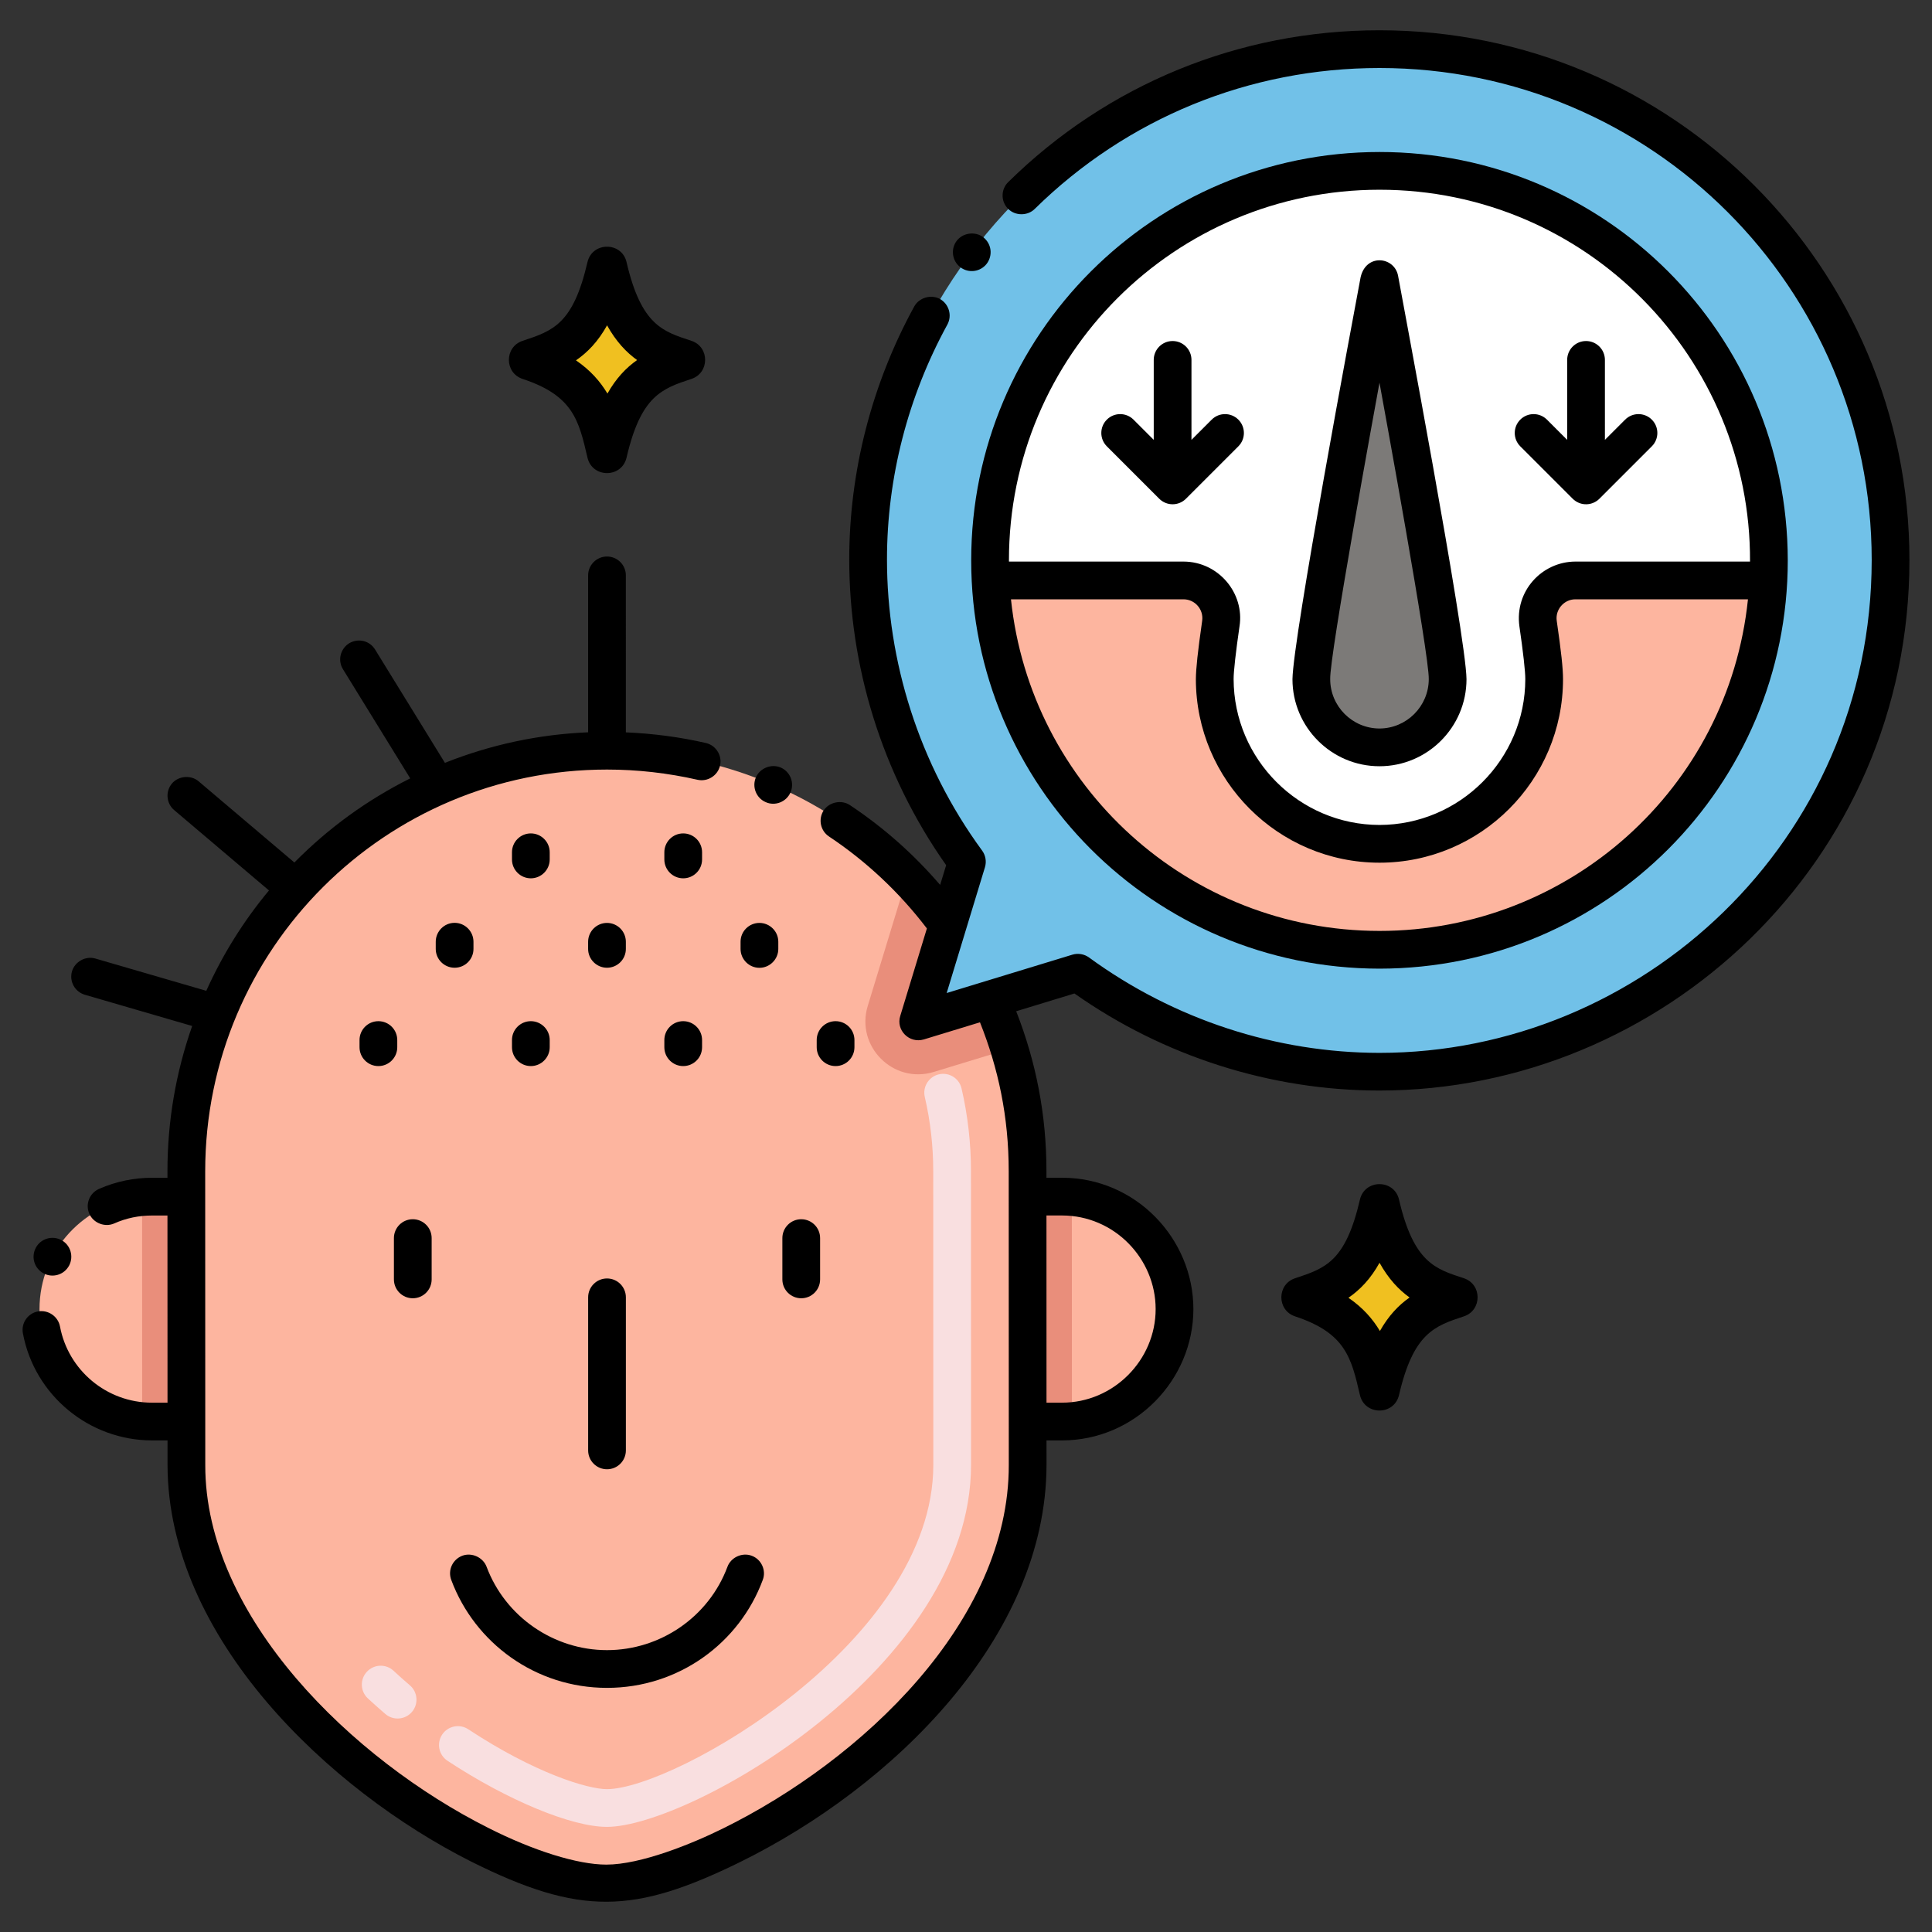 <svg xmlns="http://www.w3.org/2000/svg" xmlns:xlink="http://www.w3.org/1999/xlink" id="Layer_1" x="0px" y="0px" viewBox="0 0 256 256" style="enable-background:new 0 0 256 256;" xml:space="preserve"><rect x="0" y="0" width="256" height="256" fill="#333333" stroke="none"/><style type="text/css">	.st0{fill:#EEEEEE;}	.st1{fill:#AEAEAE;}	.st2{fill:#EFBF27;}	.st3{fill:#72C2E9;}	.st4{fill:#FFFFFF;}	.st5{fill:#FFB69F;}	.st6{fill:#E98E7B;}	.st7{fill:#E7A523;}	.st8{fill:#C4E4FD;}	.st9{fill:#FDB59F;}	.st10{fill:#FB5C3C;}	.st11{fill:#F9DFE0;}	.st12{fill:#71C1E8;}	.st13{fill:#FFCAC2;}	.st14{fill:#868686;}	.st15{fill:#535353;}	.st16{fill:#EFEFEF;}	.st17{fill:#4BA4C7;}	.st18{fill:#4A4842;}	.st19{fill:#13BF6D;}	.st20{fill:#B14E34;}	.st21{fill:#F0C020;}	.st22{fill:#CE9320;}	.st23{fill:#F7E4B0;}	.st24{fill:#FEB69F;}	.st25{fill:#8B71E7;}	.st26{fill:#FBE0E2;}	.st27{fill:#AFAFAF;}	.st28{fill:#F2E1D6;}	.st29{fill:#7C7A78;}	.st30{fill:#0BBE6E;}	.st31{fill:#0E9B6D;}	.st32{fill:#73FEBB;}	.st33{fill:#EA8F7C;}	.st34{fill:#813825;}	.st35{fill:#139C6E;}	.st36{fill:#76FFBB;}</style><g></g><g>	<path class="st9" d="M136.169,194.101c0,14.34-8.42,26.99-18.96,36.58c-12.91,11.75-29.03,18.89-36.79,18.89  c-8.56,0-24.23-7.4-36.77-19.02c-10.59-9.8-18.95-22.58-18.95-36.45l-0.01-38.9c0-30.77,24.96-55.73,55.74-55.73  c15.56,0,29.66,6.39,39.77,16.71c1.95,1.98,3.75,4.11,5.38,6.36l-3.9,12.8l9.62-2.93c0.95,2.12,1.77,4.32,2.46,6.57  c1.56,5.13,2.4,10.58,2.4,16.22L136.169,194.101z"></path>	<path class="st6" d="M133.759,138.981c-1.88,0.57-3.59,1.09-10.04,3.06c-5.35,1.63-10.37-3.39-8.74-8.74l5.22-17.12  c1.95,1.98,3.75,4.11,5.38,6.36l-3.9,12.8l9.62-2.93C132.249,134.531,133.069,136.731,133.759,138.981z"></path>	<path class="st9" d="M24.702,158.557v29.804h-4.565c-0.436,0-0.871-0.017-1.298-0.059c-7.614-0.653-13.604-7.053-13.604-14.843  c0-7.79,5.998-14.182,13.595-14.843c0.427-0.042,0.863-0.059,1.307-0.059H24.702z"></path>	<path class="st6" d="M20.136,158.557h4.565v29.804h-4.565c-0.436,0-0.871-0.017-1.298-0.059l-0.008-29.687  C19.257,158.574,19.692,158.557,20.136,158.557z"></path>	<path class="st9" d="M155.629,173.459c0,7.79-5.989,14.182-13.595,14.843c-0.427,0.042-0.863,0.059-1.307,0.059h-4.565v-29.804  h4.565c0.436,0,0.871,0.017,1.298,0.059C149.64,159.269,155.629,165.677,155.629,173.459z"></path>	<path class="st6" d="M142.034,188.303c-0.427,0.042-0.863,0.059-1.307,0.059h-4.565v-29.804h4.565c0.436,0,0.871,0.017,1.298,0.059  L142.034,188.303z"></path>	<path class="st12" d="M250.509,74.221c0,47.86-48.36,80.5-92.6,63c-5.41-2.14-10.47-4.95-15.09-8.33l-11.52,3.52l-9.62,2.93  l3.9-12.8l2.54-8.35c-5.15-7.04-8.98-15.11-11.11-23.85c-10.44-42.61,21.86-83.84,65.78-83.84  C220.189,6.501,250.509,36.811,250.509,74.221z"></path>	<g>		<path class="st4" d="M234.383,74.25c0,0.896-0.026,1.778-0.064,2.661c-1.382,27.212-23.847,48.935-51.519,48.935   c-27.66,0-50.151-21.711-51.545-48.935c-0.038-0.883-0.064-1.765-0.064-2.661c0-28.517,23.092-51.609,51.609-51.609   C211.291,22.642,234.383,45.734,234.383,74.25z"></path>		<path class="st9" d="M234.32,76.912c-1.382,27.212-23.847,48.935-51.519,48.935c-27.66,0-50.151-21.711-51.545-48.935h25.567   c3.047,0,5.383,2.71,4.946,5.726c-0.511,3.523-0.807,6.107-0.807,7.349c0,12.039,9.787,21.826,21.826,21.826   c12.039,0,21.826-9.787,21.826-21.826c0-1.242-0.296-3.826-0.807-7.349c-0.437-3.016,1.899-5.726,4.946-5.726H234.32z"></path>		<path class="st29" d="M191.819,89.996c0,4.988-4.044,9.032-9.032,9.032s-9.032-4.044-9.032-9.032   c0-4.988,9.032-53.009,9.032-53.009S191.819,85.008,191.819,89.996z"></path>	</g>	<g>		<path class="st11" d="M80.419,242.071c-4.686,0-13.174-3.52-21.123-8.759c-1.153-0.76-1.472-2.31-0.712-3.463   c0.759-1.154,2.311-1.472,3.463-0.712c8.832,5.821,15.826,7.934,18.372,7.934c8.919,0,43.25-19.59,43.25-42.968l-0.01-38.902   c0-3.341-0.376-6.653-1.12-9.844c-0.313-1.345,0.523-2.689,1.868-3.002c1.347-0.315,2.689,0.524,3.002,1.868   c0.829,3.563,1.25,7.256,1.25,10.978l0.01,38.902C128.669,220.919,91.361,242.071,80.419,242.071z M51.059,227.111   c-0.777-0.666-1.549-1.353-2.313-2.061c-1.013-0.938-1.073-2.52-0.134-3.533c0.939-1.014,2.521-1.073,3.533-0.134   c0.716,0.664,1.439,1.308,2.167,1.931c1.048,0.898,1.17,2.476,0.272,3.525C53.688,227.885,52.11,228.011,51.059,227.111z"></path>	</g>	<path d="M185.378,184.846c1.905-8.212,4.709-9.139,8.591-10.421c2.424-0.801,2.43-4.249,0-5.051  c-3.729-1.228-6.641-2.022-8.591-10.421c-0.635-2.737-4.548-2.729-5.181,0c-1.907,8.212-4.566,9.092-8.591,10.422  c-2.424,0.801-2.43,4.248,0,5.051c6.686,2.209,7.444,5.476,8.591,10.421C180.833,187.588,184.741,187.588,185.378,184.846z"></path>	<path d="M77.841,60.631c0.637,2.743,4.545,2.742,5.182,0c1.905-8.212,4.709-9.139,8.591-10.421c2.424-0.801,2.43-4.249,0-5.051  c-3.729-1.228-6.641-2.022-8.591-10.421c-0.635-2.737-4.548-2.729-5.181,0c-1.907,8.213-4.566,9.092-8.591,10.422  c-2.424,0.801-2.43,4.248,0,5.051C75.936,52.419,76.694,55.686,77.841,60.631z"></path>	<path d="M96.389,207.611c-2.46,6.61-8.87,11.04-15.96,11.04c-7.07,0-13.48-4.44-15.95-11.04c-0.47-1.25-1.96-1.94-3.22-1.47  c-1.265,0.482-1.964,1.894-1.46,3.22c3.107,8.337,11.157,14.29,20.63,14.29c9.478,0,17.539-5.924,20.64-14.3  c0.494-1.276-0.188-2.742-1.47-3.21C98.329,205.671,96.849,206.361,96.389,207.611z"></path>	<path d="M106.168,161.555c-1.381,0-2.5,1.119-2.5,2.5v5.472c0,1.381,1.119,2.5,2.5,2.5s2.5-1.119,2.5-2.5v-5.472  C108.668,162.675,107.549,161.555,106.168,161.555z"></path>	<path d="M54.696,172.027c1.381,0,2.5-1.119,2.5-2.5v-5.472c0-1.381-1.119-2.5-2.5-2.5s-2.5,1.119-2.5,2.5v5.472  C52.196,170.908,53.315,172.027,54.696,172.027z"></path>	<path d="M80.432,169.403c-1.381,0-2.5,1.119-2.5,2.5v20.282c0,1.381,1.119,2.5,2.5,2.5s2.5-1.119,2.5-2.5v-20.282  C82.932,170.522,81.813,169.403,80.432,169.403z"></path>	<path d="M5.779,168.731c1.199,0.632,2.71,0.207,3.38-1.04c0.64-1.22,0.181-2.738-1.04-3.38c-1.219-0.642-2.739-0.184-3.38,1.04  C4.064,166.658,4.619,168.121,5.779,168.731z"></path>	<path d="M3.039,176.691c1.541,8.224,8.807,14.17,17.1,14.17h2.059l0.001,3.24c0.032,23.019,21.543,43.157,40.2,52.55  c14.521,7.271,21.664,6.925,35.59,0.12c20.287-9.968,40.64-29.803,40.68-52.67l-0.001-3.24h2.059c9.678,0,17.402-8,17.402-17.402  c0-9.325-7.626-17.402-17.402-17.402h-2.068l0-0.856c0-7.507-1.382-14.496-4.008-21.205l7.718-2.355  c11.821,8.329,26.026,12.86,40.39,12.86h0.02c37.366,0,70.23-30.209,70.23-70.28c0-38.723-31.352-70.21-70.23-70.21  c-18.54,0-36.01,7.14-49.19,20.12c-0.98,0.97-0.99,2.55-0.02,3.53c0.94,0.96,2.58,0.97,3.53,0.03  c12.25-12.05,28.47-18.68,45.69-18.68c36.043,0,65.22,29.161,65.22,65.21c-0.02,37.307-30.619,65.29-65.23,65.29  c-13.614-0.016-27.137-4.366-38.48-12.64c-0.63-0.46-1.46-0.6-2.21-0.37l-16.65,5.08l5.07-16.66c0.23-0.75,0.09-1.58-0.37-2.21  c-8.418-11.489-12.61-25.166-12.61-38.59c0-10.8,2.77-21.56,8-31.11c0.66-1.21,0.21-2.73-0.99-3.4c-1.18-0.64-2.76-0.17-3.4,1  c-5.63,10.28-8.61,21.87-8.61,33.51c0,13.984,4.214,28.288,12.84,40.52l-0.796,2.615c-3.461-4.015-7.371-7.524-11.954-10.575  c-1.12-0.75-2.73-0.41-3.47,0.69c-0.76,1.15-0.45,2.71,0.7,3.47c4.938,3.287,9.323,7.398,12.967,12.185l-3.527,11.585  c-0.6,1.883,1.186,3.691,3.12,3.12l7.442-2.271c2.425,6.091,3.808,12.505,3.808,19.741c0.001,3.589,0.009,35.233,0.01,38.9  c0.042,20.778-19.489,39.134-37.89,48.19c-4.11,2.034-10.875,4.78-15.44,4.78c-3.79,0-9.66-1.83-15.69-4.89  c-17.832-8.97-37.503-27.867-37.45-48.08c0-0.001-0.01-38.899-0.01-38.9c0-29.455,23.885-53.23,53.24-53.23  c4.04,0,8.07,0.46,11.98,1.35c1.34,0.31,2.69-0.54,3-1.87c0.308-1.338-0.537-2.69-1.88-3c-3.464-0.795-7.021-1.257-10.6-1.409  V76.241c0-1.38-1.12-2.5-2.5-2.5c-1.37,0-2.5,1.12-2.5,2.5v20.792c-6.548,0.274-12.914,1.637-18.976,4.048l-9.254-15.019  c-0.698-1.148-2.212-1.556-3.44-0.82c-1.147,0.718-1.552,2.252-0.81,3.44l8.907,14.456c-5.7,2.855-10.822,6.563-15.349,11.147  l-12.698-10.763c-1.01-0.86-2.66-0.72-3.52,0.29c-0.894,1.059-0.757,2.648,0.29,3.53l12.562,10.647  c-3.366,4.038-6.142,8.491-8.307,13.298l-14.696-4.275c-1.3-0.38-2.72,0.41-3.1,1.7c-0.38,1.351,0.388,2.708,1.71,3.1l14.217,4.136  c-2.167,6.168-3.277,12.624-3.277,19.254l0,0.86h-2.05c-2.333,0-4.745,0.469-7.03,1.48c-1.26,0.56-1.83,2.04-1.27,3.3  c0.54,1.22,2.06,1.82,3.3,1.27c1.601-0.716,3.297-1.05,5-1.05h2.051l0.007,24.8h-2.058c-6.029,0-11.109-4.321-12.19-10.1  c-0.25-1.33-1.57-2.24-2.92-1.99C3.696,174.013,2.767,175.311,3.039,176.691z M138.662,161.057h2.065  c6.916,0,12.402,5.709,12.402,12.402c0,6.755-5.568,12.402-12.402,12.402h-2.06C138.661,163.557,138.662,168.58,138.662,161.057z"></path>	<path d="M103.449,101.701c-1.25-0.53-2.76,0.08-3.29,1.31c-0.54,1.26,0.04,2.74,1.31,3.28c1.23,0.556,2.735-0.029,3.28-1.3  C105.299,103.721,104.709,102.251,103.449,101.701z"></path>	<path d="M52.639,137.811c0-1.38-1.12-2.5-2.5-2.5c-1.38,0-2.5,1.12-2.5,2.5v0.95c0,1.38,1.12,2.5,2.5,2.5c1.38,0,2.5-1.12,2.5-2.5  V137.811z"></path>	<path d="M67.839,138.761c0,1.38,1.12,2.5,2.5,2.5c1.37,0,2.5-1.12,2.5-2.5v-0.95c0-1.38-1.13-2.5-2.5-2.5c-1.38,0-2.5,1.12-2.5,2.5  V138.761z"></path>	<path d="M88.029,138.761c0,1.38,1.12,2.5,2.5,2.5c1.38,0,2.5-1.12,2.5-2.5v-0.95c0-1.38-1.12-2.5-2.5-2.5c-1.38,0-2.5,1.12-2.5,2.5  V138.761z"></path>	<path d="M110.718,141.261c1.38,0,2.5-1.12,2.5-2.5v-0.95c0-1.38-1.12-2.5-2.5-2.5c-1.38,0-2.5,1.12-2.5,2.5v0.95  C108.218,140.141,109.339,141.261,110.718,141.261z"></path>	<path d="M62.738,125.741v-0.95c0-1.38-1.12-2.51-2.5-2.51c-1.38,0-2.5,1.13-2.5,2.51v0.95c0,1.37,1.12,2.49,2.5,2.49  C61.619,128.231,62.738,127.111,62.738,125.741z"></path>	<path d="M80.429,122.291c-1.37,0-2.5,1.12-2.5,2.5v0.95c0,1.37,1.13,2.49,2.5,2.49c1.38,0,2.5-1.12,2.5-2.49v-0.95  C82.929,123.411,81.809,122.291,80.429,122.291z"></path>	<path d="M98.129,124.781v0.96c0,1.37,1.12,2.5,2.5,2.5c1.37,0,2.5-1.13,2.5-2.5v-0.96c0-1.37-1.13-2.49-2.5-2.49  C99.249,122.291,98.129,123.411,98.129,124.781z"></path>	<path d="M70.339,116.381c1.37,0,2.5-1.12,2.5-2.5v-0.95c0-1.38-1.13-2.5-2.5-2.5c-1.38,0-2.5,1.12-2.5,2.5v0.95  C67.839,115.261,68.959,116.381,70.339,116.381z"></path>	<path d="M90.529,116.381c1.38,0,2.5-1.12,2.5-2.5v-0.95c0-1.38-1.12-2.5-2.5-2.5c-1.38,0-2.5,1.12-2.5,2.5v0.95  C88.029,115.261,89.149,116.381,90.529,116.381z"></path>	<path d="M182.799,128.351c29.962-0.022,54.09-24.253,54.09-54.1c-0.042-29.973-24.237-54.11-54.09-54.11  c-29.895,0-54.11,24.207-54.11,54.11C128.689,104.032,152.788,128.326,182.799,128.351z M182.799,123.391v-0.04h-0.01  c-25.399-0.008-46.247-19.25-48.83-43.94h22.86c1.526,0,2.704,1.36,2.47,2.88c-0.58,4.06-0.82,6.29-0.83,7.7  c0.01,13.4,10.92,24.32,24.33,24.32s24.32-10.92,24.32-24.33c0-1.4-0.24-3.63-0.83-7.7c-0.229-1.486,0.942-2.87,2.47-2.87h22.865  c-2.599,25.116-23.795,43.94-48.805,43.94L182.799,123.391z M182.799,25.141c27.398,0,49.215,22.311,49.088,49.27h-23.137  c-4.443,0.011-8.073,3.917-7.42,8.59c0.49,3.35,0.79,6.03,0.78,6.99c-0.01,10.63-8.68,19.3-19.32,19.32  c-10.64-0.02-19.31-8.69-19.33-19.33c-0.01-0.95,0.3-3.69,0.78-6.98c0.695-4.393-2.774-8.579-7.42-8.59h-23.128  c0-0.052-0.002-0.109-0.002-0.16C133.689,47.044,155.704,25.141,182.799,25.141z"></path>	<path d="M182.789,101.531c6.36,0,11.53-5.18,11.53-11.54c-0.065-5.818-8.832-52.033-9.07-53.47c-0.489-2.51-4.23-2.973-4.96,0.21  c-1.021,5.445-8.97,47.855-9.03,53.27C171.259,96.351,176.429,101.531,182.789,101.531z M182.789,50.711  c0.568,3.129,6.61,36.073,6.53,39.29c-0.01,3.59-2.94,6.52-6.53,6.53c-3.6-0.01-6.53-2.94-6.53-6.54  C176.145,86.986,182.265,53.572,182.789,50.711z"></path>	<path d="M130.269,31.421c-1.07-0.8-2.69-0.58-3.5,0.49c-0.83,1.1-0.61,2.67,0.48,3.5c1.129,0.846,2.68,0.609,3.51-0.48  C131.564,33.844,131.409,32.303,130.269,31.421z"></path>	<path d="M146.662,59.14l6.944,6.944c0.969,0.971,2.555,0.987,3.54,0l6.944-6.944c0.977-0.976,0.977-2.559,0-3.535  c-0.976-0.977-2.56-0.977-3.535,0l-2.679,2.679V47.688c0-1.381-1.119-2.5-2.5-2.5s-2.5,1.119-2.5,2.5v10.596l-2.679-2.679  c-0.976-0.977-2.56-0.977-3.535,0C145.686,56.581,145.686,58.164,146.662,59.14z"></path>	<path d="M208.391,66.085c0.117,0.117,0.246,0.222,0.384,0.314c1.025,0.681,2.333,0.503,3.148-0.307  c0.002-0.002,0.004-0.003,0.005-0.004l6.947-6.947c0.977-0.977,0.977-2.56,0-3.536c-0.977-0.977-2.56-0.976-3.536,0l-2.68,2.679  V47.688c0-1.381-1.119-2.5-2.5-2.5s-2.5,1.119-2.5,2.5v10.596l-2.679-2.679c-0.976-0.977-2.56-0.977-3.535,0  c-0.977,0.976-0.977,2.559,0,3.535L208.391,66.085z"></path>	<path class="st21" d="M186.775,171.924c-1.47,1.03-2.79,2.42-3.93,4.44c-0.95-1.59-2.25-3.09-4.17-4.4  c1.55-1.07,2.94-2.51,4.12-4.64C183.995,169.484,185.365,170.914,186.775,171.924z"></path>	<path class="st21" d="M84.419,47.71c-1.47,1.03-2.79,2.42-3.93,4.44c-0.95-1.59-2.25-3.09-4.17-4.4c1.55-1.07,2.94-2.51,4.12-4.64  C81.639,45.27,83.009,46.7,84.419,47.71z"></path></g></svg>